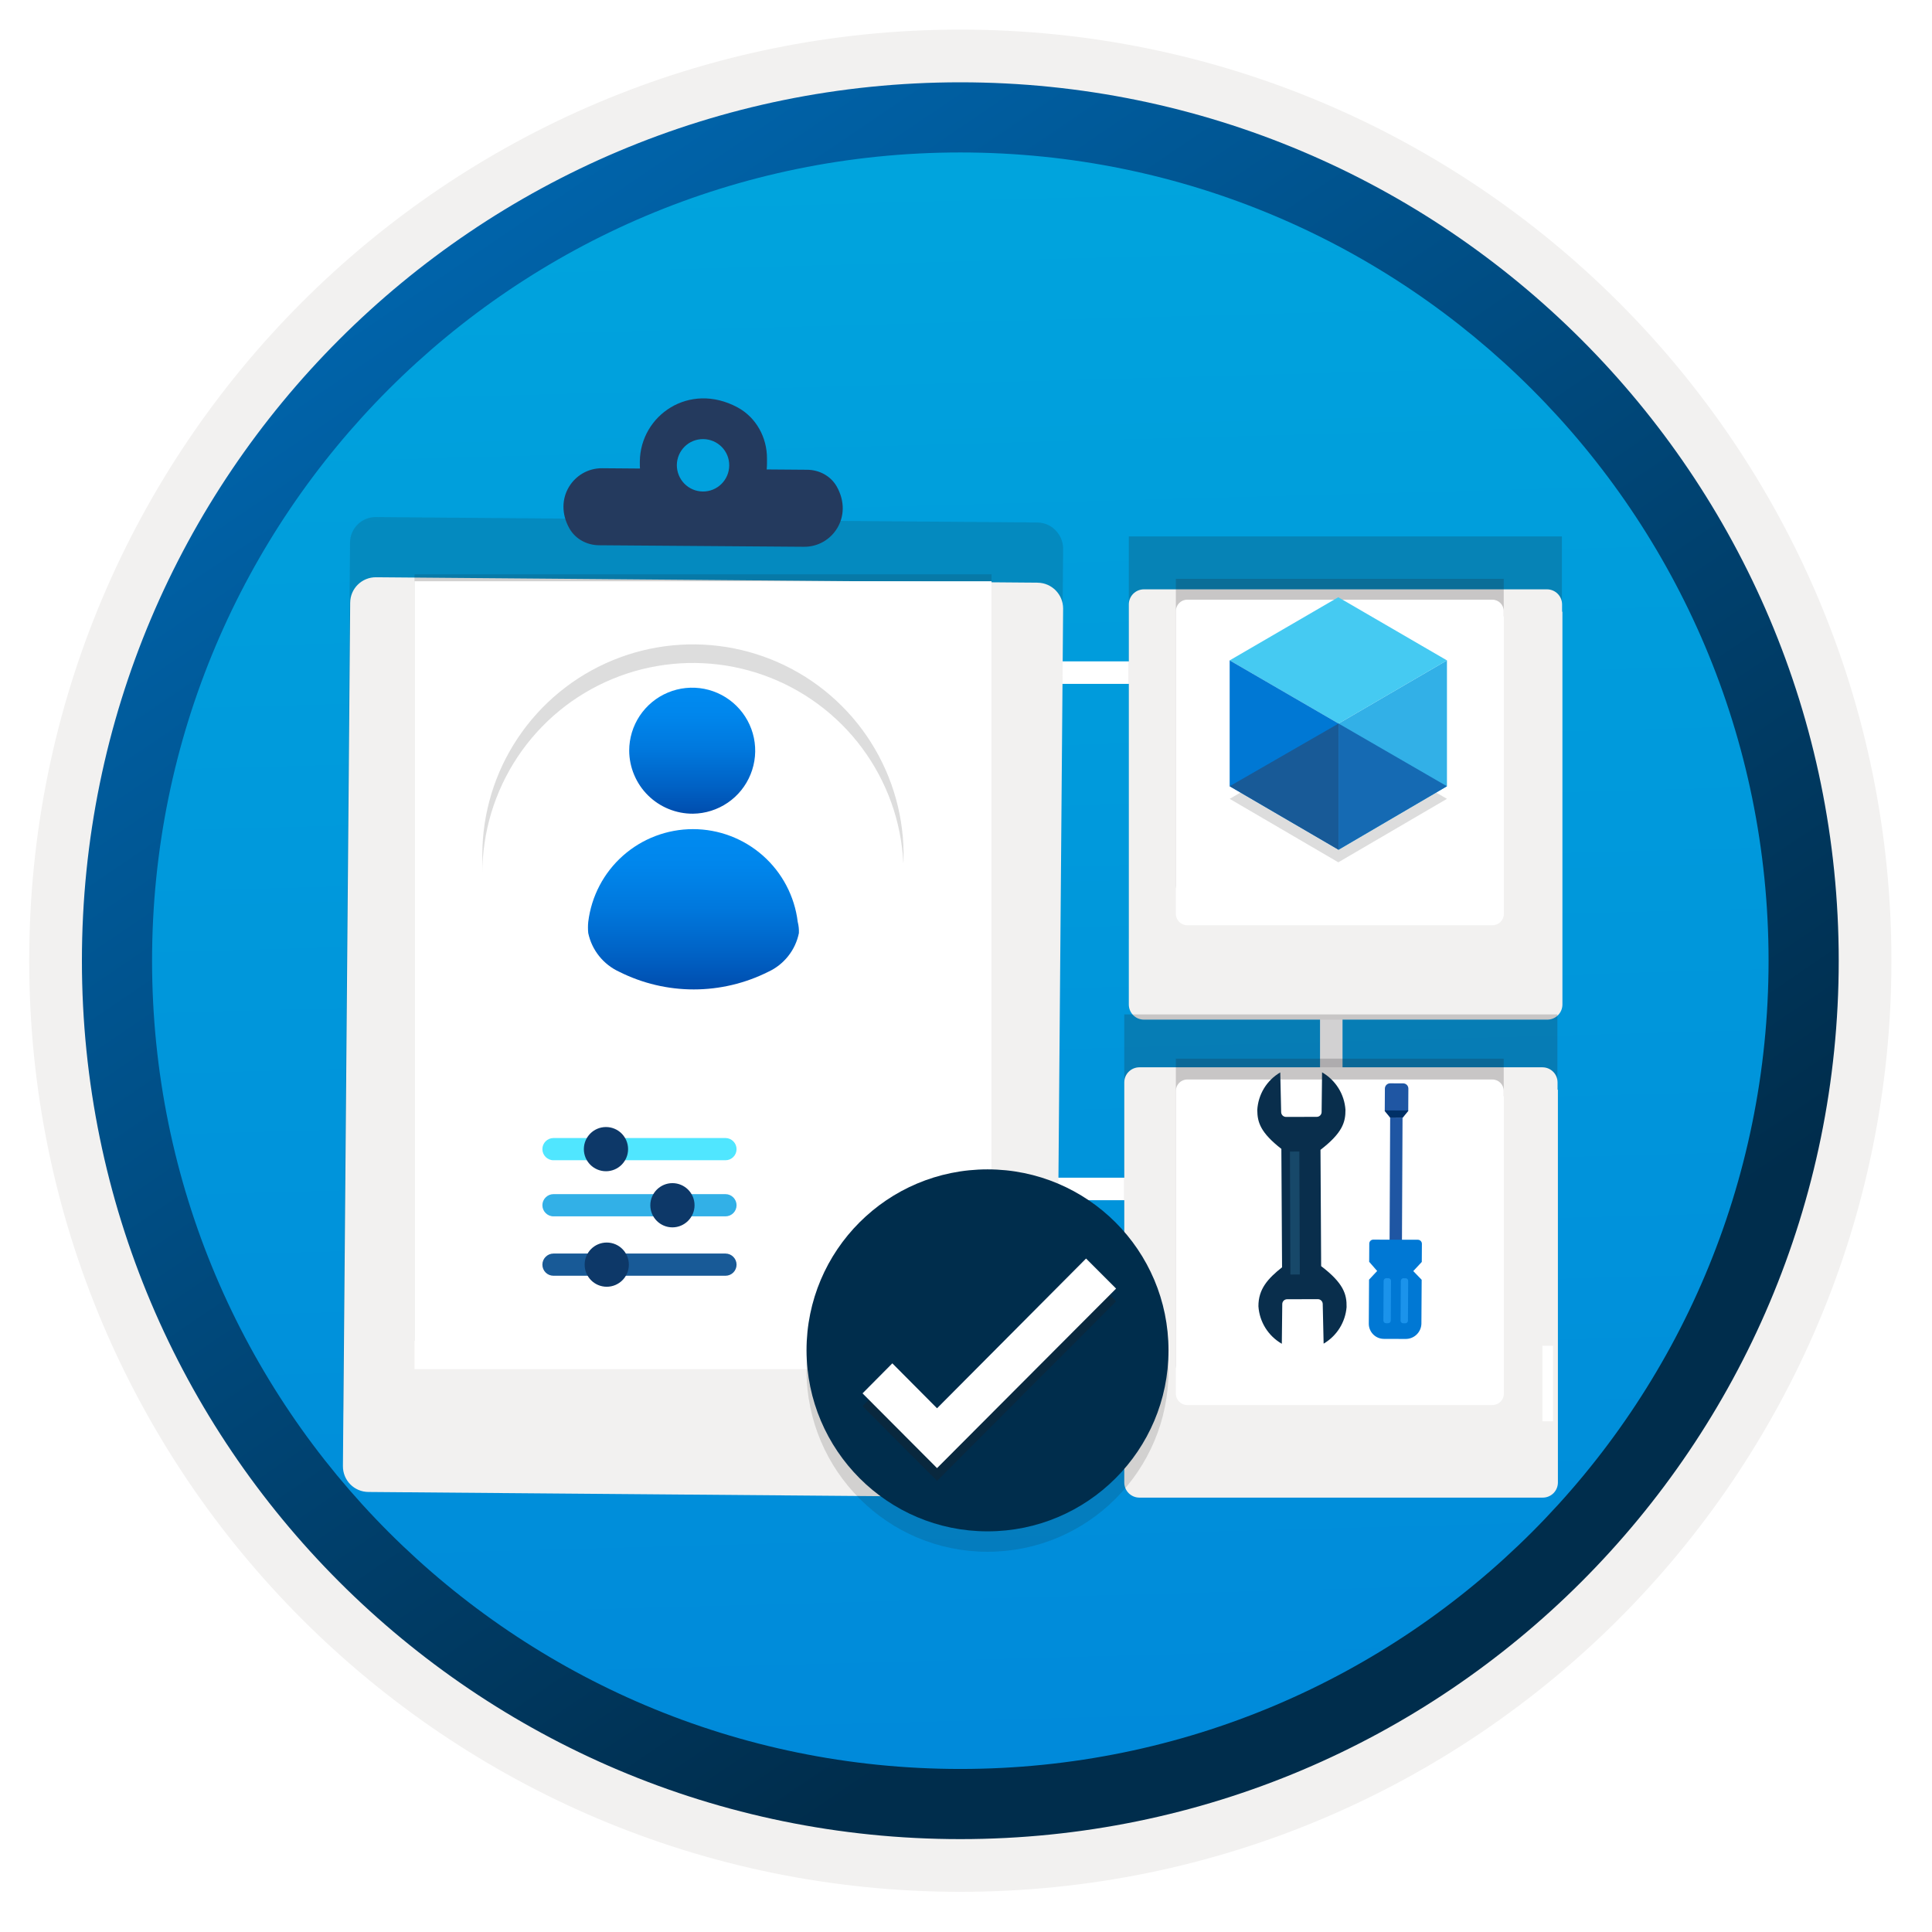 <svg width="103" height="103" viewBox="0 0 103 103" fill="none" xmlns="http://www.w3.org/2000/svg">
<path d="M51.197 98.028C25.347 98.028 4.387 77.078 4.387 51.218C4.387 25.358 25.347 4.408 51.197 4.408C77.047 4.408 98.007 25.368 98.007 51.218C98.007 77.068 77.047 98.028 51.197 98.028Z" fill="url(#paint0_linear_1002_791)"/>
<path fill-rule="evenodd" clip-rule="evenodd" d="M97.097 51.218C97.097 76.568 76.547 97.118 51.197 97.118C25.847 97.118 5.297 76.568 5.297 51.218C5.297 25.868 25.847 5.318 51.197 5.318C76.547 5.318 97.097 25.868 97.097 51.218ZM51.197 1.578C78.617 1.578 100.837 23.798 100.837 51.218C100.837 78.638 78.607 100.858 51.197 100.858C23.777 100.858 1.557 78.628 1.557 51.218C1.557 23.798 23.777 1.578 51.197 1.578Z" fill="#F2F1F0"/>
<path fill-rule="evenodd" clip-rule="evenodd" d="M94.287 51.218C94.287 75.018 74.997 94.308 51.197 94.308C27.397 94.308 8.107 75.018 8.107 51.218C8.107 27.418 27.397 8.128 51.197 8.128C74.997 8.128 94.287 27.418 94.287 51.218ZM51.197 4.388C77.057 4.388 98.027 25.358 98.027 51.218C98.027 77.078 77.057 98.048 51.197 98.048C25.337 98.048 4.367 77.078 4.367 51.218C4.367 25.358 25.327 4.388 51.197 4.388Z" fill="url(#paint1_linear_1002_791)"/>
<path fill-rule="evenodd" clip-rule="evenodd" d="M71.574 63.387C71.574 63.718 71.305 63.987 70.974 63.987L27.014 63.987L27.014 62.787L70.374 62.787L70.374 36.46L27.014 36.46L27.014 35.26L70.974 35.26C71.305 35.26 71.574 35.529 71.574 35.86L71.574 63.387Z" fill="white"/>
<path opacity="0.15" d="M55.31 27.856L20.046 27.566C19.281 27.558 18.661 28.17 18.661 28.935L18.282 74.956C18.274 75.721 18.886 76.341 19.651 76.341L54.915 76.63C55.68 76.638 56.3 76.026 56.3 75.262L56.678 29.241C56.67 28.484 56.059 27.864 55.31 27.856Z" fill="#1F1D20"/>
<g filter="url(#filter0_d_1002_791)">
<path d="M55.318 27.065L20.054 26.775C19.289 26.767 18.669 27.379 18.669 28.144L18.282 74.156C18.274 74.921 18.886 75.541 19.651 75.541L54.915 75.831C55.68 75.839 56.3 75.227 56.3 74.462L56.678 28.442C56.678 27.693 56.075 27.073 55.318 27.065Z" fill="#F2F1F0"/>
</g>
<path opacity="0.15" d="M52.862 30.619H22.099V71.483H52.862V30.619Z" fill="#1F1D20"/>
<g filter="url(#filter1_d_1002_791)">
<path d="M52.862 28.988H22.099V70.992H52.862V28.988Z" fill="white"/>
</g>
<path fill-rule="evenodd" clip-rule="evenodd" d="M39.32 21.718C40.318 22.258 40.898 23.329 40.89 24.456V24.73C40.89 24.834 40.882 24.923 40.874 25.027L43.039 25.044C43.684 25.052 44.287 25.374 44.609 25.937C45.511 27.54 44.368 29.166 42.862 29.15L31.929 29.069C31.285 29.061 30.681 28.739 30.359 28.176C29.457 26.573 30.6 24.947 32.106 24.963L34.119 24.979C34.111 24.883 34.111 24.786 34.111 24.681V24.593C34.143 22.145 36.743 20.334 39.32 21.718Z" fill="#243A5E"/>
<path d="M37.468 26.203C38.241 26.211 38.869 25.591 38.877 24.818C38.885 24.046 38.265 23.418 37.492 23.41C36.719 23.401 36.092 24.021 36.084 24.794C36.084 25.567 36.695 26.195 37.468 26.203Z" fill="#01A1DD"/>
<path opacity="0.2" d="M82.093 51.128C82.743 51.128 83.27 50.6 83.27 49.95V28.599H60.18V49.95C60.18 50.6 60.707 51.128 61.358 51.128H82.093V51.128Z" fill="#1F1D21"/>
<g filter="url(#filter2_d_1002_791)">
<path d="M83.279 28.596V28.227C83.279 27.779 82.919 27.419 82.471 27.419H60.988C60.54 27.419 60.18 27.779 60.18 28.227V28.623V28.983V49.551C60.18 49.999 60.54 50.36 60.988 50.36H82.488C82.936 50.36 83.297 49.999 83.297 49.551V28.623C83.288 28.614 83.279 28.605 83.279 28.596Z" fill="#F2F1F0"/>
</g>
<path d="M39.268 61.263C39.268 60.941 39.004 60.671 38.675 60.671H29.508C29.186 60.671 28.916 60.935 28.916 61.263C28.916 61.586 29.18 61.856 29.508 61.856H38.675C39.004 61.856 39.268 61.592 39.268 61.263Z" fill="#50E6FF"/>
<path d="M31.127 61.264C31.127 61.914 31.655 62.442 32.306 62.442C32.957 62.442 33.485 61.914 33.485 61.264C33.485 60.612 32.957 60.085 32.306 60.085C31.655 60.085 31.127 60.612 31.127 61.264Z" fill="#0D3868"/>
<path d="M39.268 64.254C39.268 63.932 39.004 63.662 38.675 63.662H29.508C29.186 63.662 28.916 63.926 28.916 64.254C28.916 64.577 29.18 64.847 29.508 64.847H38.675C39.004 64.847 39.268 64.583 39.268 64.254Z" fill="#32B0E7"/>
<path d="M34.67 64.255C34.67 64.906 35.198 65.434 35.849 65.434C36.494 65.434 37.028 64.906 37.028 64.255C37.028 63.604 36.5 63.076 35.849 63.076C35.204 63.076 34.67 63.604 34.67 64.255Z" fill="#0D3868"/>
<path d="M39.268 67.422C39.268 67.1 39.004 66.83 38.675 66.83H29.508C29.186 66.83 28.916 67.094 28.916 67.422C28.916 67.751 29.18 68.014 29.508 68.014H38.675C39.004 68.014 39.268 67.751 39.268 67.422Z" fill="#185A97"/>
<path d="M31.169 67.421C31.169 68.072 31.696 68.6 32.347 68.6C32.998 68.6 33.526 68.072 33.526 67.421C33.526 66.77 32.998 66.243 32.347 66.243C31.696 66.243 31.169 66.77 31.169 67.421Z" fill="#0D3868"/>
<path opacity="0.15" d="M36.944 56.814C39.165 56.814 41.336 56.155 43.182 54.921C45.029 53.687 46.469 51.932 47.319 49.88C48.169 47.828 48.391 45.571 47.957 43.393C47.524 41.215 46.455 39.214 44.885 37.643C43.314 36.072 41.314 35.003 39.136 34.569C36.957 34.136 34.698 34.358 32.646 35.208C30.594 36.058 28.841 37.498 27.607 39.344C26.373 41.191 25.714 43.362 25.714 45.583C25.711 47.059 26 48.521 26.563 49.885C27.127 51.248 27.954 52.487 28.998 53.531C30.041 54.574 31.28 55.401 32.644 55.965C34.008 56.528 35.469 56.816 36.944 56.814V56.814Z" fill="#1F1D20"/>
<g filter="url(#filter3_d_1002_791)">
<path d="M36.944 55.804C39.166 55.804 41.337 55.145 43.184 53.911C45.031 52.676 46.472 50.92 47.321 48.867C48.171 46.814 48.392 44.554 47.957 42.375C47.522 40.196 46.449 38.196 44.877 36.626C43.304 35.057 41.301 33.989 39.121 33.558C36.942 33.127 34.684 33.352 32.632 34.205C30.58 35.058 28.829 36.5 27.597 38.35C26.366 40.199 25.71 42.373 25.714 44.595C25.711 46.069 25.999 47.531 26.563 48.893C27.127 50.256 27.954 51.492 28.998 52.534C30.041 53.576 31.28 54.401 32.644 54.962C34.008 55.523 35.47 55.809 36.944 55.804V55.804Z" fill="white"/>
</g>
<path d="M42.529 49.148C42.363 47.784 41.703 46.528 40.674 45.617C39.645 44.706 38.319 44.203 36.945 44.203C35.571 44.203 34.243 44.706 33.214 45.617C32.186 46.528 31.527 47.784 31.361 49.148C31.341 49.347 31.341 49.547 31.361 49.746C31.457 50.194 31.654 50.614 31.941 50.971C32.227 51.329 32.593 51.615 33.009 51.806C34.243 52.426 35.604 52.749 36.985 52.749C38.366 52.749 39.73 52.426 40.964 51.806C41.378 51.615 41.739 51.328 42.022 50.97C42.305 50.612 42.501 50.193 42.591 49.746C42.6 49.545 42.579 49.343 42.529 49.148V49.148Z" fill="url(#paint2_linear_1002_791)"/>
<path d="M36.945 43.38C37.607 43.372 38.253 43.167 38.8 42.793C39.347 42.419 39.769 41.893 40.017 41.278C40.265 40.664 40.327 39.989 40.192 39.34C40.058 38.692 39.734 38.098 39.263 37.632C38.791 37.166 38.195 36.851 37.544 36.724C36.894 36.598 36.22 36.666 35.608 36.922C34.997 37.177 34.475 37.608 34.107 38.159C33.74 38.711 33.544 39.358 33.544 40.021C33.547 40.464 33.637 40.904 33.81 41.312C33.982 41.721 34.232 42.092 34.548 42.404C34.864 42.716 35.238 42.963 35.649 43.13C36.06 43.298 36.501 43.383 36.945 43.38V43.38Z" fill="url(#paint3_linear_1002_791)"/>
<path opacity="0.2" d="M81.852 76.61C82.502 76.61 83.029 76.083 83.029 75.432V54.082H59.938V75.432C59.938 76.083 60.466 76.61 61.116 76.61H81.852V76.61Z" fill="#1F1D21"/>
<g filter="url(#filter4_d_1002_791)">
<path d="M83.038 54.078V53.709C83.038 53.261 82.678 52.901 82.229 52.901H60.747C60.299 52.901 59.938 53.261 59.938 53.709V54.105V54.465V75.033C59.938 75.482 60.299 75.842 60.747 75.842H82.247C82.695 75.842 83.056 75.482 83.056 75.033V54.105C83.047 54.096 83.038 54.087 83.038 54.078Z" fill="#F2F1F0"/>
</g>
<path opacity="0.2" d="M79.476 73.488C79.859 73.488 80.168 73.178 80.168 72.796V56.438H62.688V72.796C62.688 73.178 62.997 73.488 63.38 73.488H79.476Z" fill="#1F1D21"/>
<g filter="url(#filter5_d_1002_791)">
<path d="M80.168 56.431V56.16C80.168 55.822 79.897 55.551 79.56 55.551H63.296C62.959 55.551 62.688 55.822 62.688 56.16V56.458V56.733V72.298C62.688 72.635 62.959 72.906 63.296 72.906H79.567C79.904 72.906 80.175 72.635 80.175 72.298V56.458C80.172 56.448 80.168 56.441 80.168 56.431Z" fill="white"/>
</g>
<path d="M82.793 71.746H82.23V75.772H82.793V71.746Z" fill="white"/>
<path opacity="0.2" d="M79.476 47.908C79.858 47.908 80.168 47.599 80.168 47.216V30.859H62.688V47.216C62.688 47.599 62.997 47.908 63.379 47.908H79.476Z" fill="#1F1D21"/>
<g filter="url(#filter6_d_1002_791)">
<path d="M80.168 30.851V30.58C80.168 30.243 79.897 29.971 79.56 29.971H63.296C62.959 29.971 62.688 30.243 62.688 30.58V30.879V31.154V46.718C62.688 47.055 62.959 47.327 63.296 47.327H79.567C79.904 47.327 80.175 47.055 80.175 46.718V30.879C80.172 30.868 80.168 30.861 80.168 30.851Z" fill="white"/>
</g>
<path d="M74.113 59.578L74.773 59.581L74.742 66.271L74.082 66.268L74.113 59.578Z" fill="#1F56A3"/>
<path d="M75.779 70.573L75.793 68.228L75.345 67.765L75.799 67.278L75.805 66.307C75.804 66.278 75.798 66.25 75.787 66.224C75.775 66.198 75.759 66.174 75.738 66.155C75.718 66.135 75.694 66.12 75.667 66.109C75.641 66.099 75.612 66.094 75.584 66.094L74.369 66.091L74.369 66.092L74.369 66.091L73.213 66.088C73.156 66.088 73.102 66.11 73.062 66.15C73.023 66.189 73 66.243 73 66.299L72.994 67.27L73.42 67.759L72.988 68.221L72.974 70.565C72.973 70.672 72.993 70.777 73.034 70.876C73.074 70.975 73.133 71.064 73.208 71.14C73.283 71.216 73.372 71.276 73.47 71.317C73.568 71.358 73.674 71.379 73.78 71.379L74.337 71.381L74.337 71.371L74.337 71.381L74.922 71.383C75.142 71.388 75.357 71.307 75.517 71.155C75.678 71.003 75.772 70.794 75.779 70.573V70.573Z" fill="#0078D4"/>
<path d="M75.084 58.036C75.084 58 75.077 57.964 75.063 57.93C75.05 57.896 75.029 57.865 75.004 57.839C74.978 57.813 74.947 57.793 74.914 57.779C74.88 57.764 74.844 57.757 74.808 57.757L74.112 57.755C74.038 57.755 73.967 57.784 73.915 57.836C73.862 57.888 73.833 57.959 73.832 58.033L73.825 59.225L74.118 59.582L74.779 59.584L75.077 59.22L75.084 58.036Z" fill="#1F56A3"/>
<path d="M73.825 59.199L73.825 59.225L74.118 59.582L74.779 59.584L75.077 59.22L75.077 59.202L73.825 59.199Z" fill="#003067"/>
<path d="M74.146 70.404C74.146 70.441 74.131 70.478 74.104 70.504C74.077 70.531 74.041 70.545 74.003 70.545L73.893 70.545C73.874 70.545 73.856 70.541 73.839 70.534C73.822 70.527 73.806 70.516 73.793 70.503C73.78 70.49 73.769 70.474 73.762 70.457C73.755 70.44 73.752 70.421 73.752 70.403L73.765 68.285C73.765 68.247 73.78 68.211 73.807 68.184C73.834 68.158 73.87 68.143 73.908 68.143L74.018 68.144C74.037 68.144 74.055 68.147 74.072 68.154C74.089 68.162 74.105 68.172 74.118 68.185C74.131 68.199 74.141 68.214 74.148 68.231C74.156 68.249 74.159 68.267 74.159 68.286L74.146 70.404Z" fill="#1B93EB"/>
<path d="M75.062 70.406C75.061 70.444 75.046 70.48 75.019 70.506C74.993 70.533 74.957 70.548 74.919 70.548L74.809 70.547C74.79 70.547 74.772 70.543 74.754 70.536C74.737 70.529 74.722 70.519 74.709 70.505C74.695 70.492 74.685 70.476 74.678 70.459C74.671 70.442 74.667 70.424 74.668 70.405L74.681 68.288C74.681 68.25 74.696 68.214 74.723 68.188C74.749 68.161 74.786 68.146 74.823 68.146L74.933 68.147C74.952 68.147 74.97 68.15 74.987 68.158C75.005 68.165 75.02 68.175 75.033 68.189C75.046 68.202 75.057 68.217 75.064 68.235C75.071 68.252 75.074 68.27 75.074 68.289L75.062 70.406Z" fill="#1B93EB"/>
<path d="M70.434 67.501L70.399 61.301C71.586 60.385 71.734 59.812 71.73 59.164C71.702 58.755 71.574 58.358 71.356 58.01C71.138 57.662 70.838 57.373 70.483 57.168L70.459 59.286C70.458 59.354 70.43 59.419 70.382 59.467C70.334 59.515 70.269 59.542 70.201 59.542L69.382 59.544L68.563 59.546C68.495 59.546 68.429 59.519 68.38 59.472C68.332 59.424 68.303 59.359 68.302 59.291L68.254 57.173C67.9 57.38 67.603 57.671 67.389 58.02C67.176 58.37 67.052 58.767 67.029 59.176C67.033 59.832 67.196 60.377 68.313 61.25L68.35 67.563C67.603 68.155 67.084 68.719 67.09 69.643C67.117 70.053 67.246 70.45 67.463 70.798C67.681 71.146 67.981 71.435 68.337 71.64L68.361 69.522C68.361 69.454 68.389 69.388 68.437 69.341C68.485 69.293 68.551 69.266 68.619 69.266L69.438 69.264L70.257 69.262C70.325 69.262 70.39 69.288 70.439 69.336C70.488 69.383 70.516 69.448 70.518 69.516L70.566 71.634C70.911 71.431 71.203 71.148 71.416 70.809C71.629 70.47 71.757 70.084 71.79 69.685C71.803 69.005 71.632 68.412 70.434 67.501Z" fill="#092E4C"/>
<path opacity="0.2" d="M68.77 61.393L69.272 61.391L69.297 67.947L68.794 67.949L68.77 61.393Z" fill="#53B1E0"/>
<path opacity="0.15" d="M52.647 82.729C57.977 82.729 62.296 78.411 62.296 73.08C62.296 67.75 57.977 63.431 52.647 63.431C47.316 63.431 42.998 67.75 42.998 73.08C43.011 78.411 47.329 82.729 52.647 82.729Z" fill="#1F1D20"/>
<path d="M52.647 81.64C57.977 81.64 62.296 77.321 62.296 71.991C62.296 66.66 57.977 62.342 52.647 62.342C47.316 62.342 42.998 66.66 42.998 71.991C43.011 77.321 47.329 81.64 52.647 81.64Z" fill="#002D4C"/>
<path opacity="0.3" d="M57.901 67.775L49.956 75.758L47.573 73.362L45.984 74.964L49.956 78.949L59.502 69.377L57.901 67.775Z" fill="#1F1D20"/>
<path d="M57.901 67.096L49.956 75.079L47.573 72.683L45.984 74.284L49.956 78.269L59.502 68.698L57.901 67.096Z" fill="white"/>
<path opacity="0.15" d="M77.141 42.588L71.349 45.972L65.557 42.588L71.347 39.221L77.141 42.588Z" fill="#1F1D20"/>
<path d="M77.141 35.206V41.917L71.362 45.301V38.574L77.141 35.206Z" fill="#32B0E7"/>
<path d="M77.141 35.207L71.362 38.576L65.557 35.207L71.347 31.84L77.141 35.207Z" fill="#45CAF2"/>
<path d="M71.362 38.574V45.301L65.557 41.916V35.206L71.362 38.574Z" fill="#0078D4"/>
<path d="M65.557 41.916L71.362 38.574V45.301L65.557 41.916Z" fill="#185A97"/>
<path d="M77.141 41.917L71.362 38.574V45.301L77.141 41.917Z" fill="#156AB3"/>
<defs>
<filter id="filter0_d_1002_791" x="14.282" y="26.775" width="46.396" height="57.056" filterUnits="userSpaceOnUse" color-interpolation-filters="sRGB">
<feFlood flood-opacity="0" result="BackgroundImageFix"/>
<feColorMatrix in="SourceAlpha" type="matrix" values="0 0 0 0 0 0 0 0 0 0 0 0 0 0 0 0 0 0 127 0" result="hardAlpha"/>
<feOffset dy="4"/>
<feGaussianBlur stdDeviation="2"/>
<feComposite in2="hardAlpha" operator="out"/>
<feColorMatrix type="matrix" values="0 0 0 0 0 0 0 0 0 0 0 0 0 0 0 0 0 0 0.25 0"/>
<feBlend mode="normal" in2="BackgroundImageFix" result="effect1_dropShadow_1002_791"/>
<feBlend mode="normal" in="SourceGraphic" in2="effect1_dropShadow_1002_791" result="shape"/>
</filter>
<filter id="filter1_d_1002_791" x="18.099" y="26.988" width="38.764" height="50.004" filterUnits="userSpaceOnUse" color-interpolation-filters="sRGB">
<feFlood flood-opacity="0" result="BackgroundImageFix"/>
<feColorMatrix in="SourceAlpha" type="matrix" values="0 0 0 0 0 0 0 0 0 0 0 0 0 0 0 0 0 0 127 0" result="hardAlpha"/>
<feOffset dy="2"/>
<feGaussianBlur stdDeviation="2"/>
<feComposite in2="hardAlpha" operator="out"/>
<feColorMatrix type="matrix" values="0 0 0 0 0 0 0 0 0 0 0 0 0 0 0 0 0 0 0.25 0"/>
<feBlend mode="normal" in2="BackgroundImageFix" result="effect1_dropShadow_1002_791"/>
<feBlend mode="normal" in="SourceGraphic" in2="effect1_dropShadow_1002_791" result="shape"/>
</filter>
<filter id="filter2_d_1002_791" x="56.18" y="27.419" width="31.117" height="30.941" filterUnits="userSpaceOnUse" color-interpolation-filters="sRGB">
<feFlood flood-opacity="0" result="BackgroundImageFix"/>
<feColorMatrix in="SourceAlpha" type="matrix" values="0 0 0 0 0 0 0 0 0 0 0 0 0 0 0 0 0 0 127 0" result="hardAlpha"/>
<feOffset dy="4"/>
<feGaussianBlur stdDeviation="2"/>
<feComposite in2="hardAlpha" operator="out"/>
<feColorMatrix type="matrix" values="0 0 0 0 0 0 0 0 0 0 0 0 0 0 0 0 0 0 0.25 0"/>
<feBlend mode="normal" in2="BackgroundImageFix" result="effect1_dropShadow_1002_791"/>
<feBlend mode="normal" in="SourceGraphic" in2="effect1_dropShadow_1002_791" result="shape"/>
</filter>
<filter id="filter3_d_1002_791" x="23.714" y="33.344" width="26.46" height="26.46" filterUnits="userSpaceOnUse" color-interpolation-filters="sRGB">
<feFlood flood-opacity="0" result="BackgroundImageFix"/>
<feColorMatrix in="SourceAlpha" type="matrix" values="0 0 0 0 0 0 0 0 0 0 0 0 0 0 0 0 0 0 127 0" result="hardAlpha"/>
<feOffset dy="2"/>
<feGaussianBlur stdDeviation="1"/>
<feComposite in2="hardAlpha" operator="out"/>
<feColorMatrix type="matrix" values="0 0 0 0 0 0 0 0 0 0 0 0 0 0 0 0 0 0 0.25 0"/>
<feBlend mode="normal" in2="BackgroundImageFix" result="effect1_dropShadow_1002_791"/>
<feBlend mode="normal" in="SourceGraphic" in2="effect1_dropShadow_1002_791" result="shape"/>
</filter>
<filter id="filter4_d_1002_791" x="55.938" y="52.901" width="31.117" height="30.941" filterUnits="userSpaceOnUse" color-interpolation-filters="sRGB">
<feFlood flood-opacity="0" result="BackgroundImageFix"/>
<feColorMatrix in="SourceAlpha" type="matrix" values="0 0 0 0 0 0 0 0 0 0 0 0 0 0 0 0 0 0 127 0" result="hardAlpha"/>
<feOffset dy="4"/>
<feGaussianBlur stdDeviation="2"/>
<feComposite in2="hardAlpha" operator="out"/>
<feColorMatrix type="matrix" values="0 0 0 0 0 0 0 0 0 0 0 0 0 0 0 0 0 0 0.25 0"/>
<feBlend mode="normal" in2="BackgroundImageFix" result="effect1_dropShadow_1002_791"/>
<feBlend mode="normal" in="SourceGraphic" in2="effect1_dropShadow_1002_791" result="shape"/>
</filter>
<filter id="filter5_d_1002_791" x="58.688" y="53.551" width="25.487" height="25.355" filterUnits="userSpaceOnUse" color-interpolation-filters="sRGB">
<feFlood flood-opacity="0" result="BackgroundImageFix"/>
<feColorMatrix in="SourceAlpha" type="matrix" values="0 0 0 0 0 0 0 0 0 0 0 0 0 0 0 0 0 0 127 0" result="hardAlpha"/>
<feOffset dy="2"/>
<feGaussianBlur stdDeviation="2"/>
<feComposite in2="hardAlpha" operator="out"/>
<feColorMatrix type="matrix" values="0 0 0 0 0 0 0 0 0 0 0 0 0 0 0 0 0 0 0.25 0"/>
<feBlend mode="normal" in2="BackgroundImageFix" result="effect1_dropShadow_1002_791"/>
<feBlend mode="normal" in="SourceGraphic" in2="effect1_dropShadow_1002_791" result="shape"/>
</filter>
<filter id="filter6_d_1002_791" x="58.688" y="27.971" width="25.487" height="25.355" filterUnits="userSpaceOnUse" color-interpolation-filters="sRGB">
<feFlood flood-opacity="0" result="BackgroundImageFix"/>
<feColorMatrix in="SourceAlpha" type="matrix" values="0 0 0 0 0 0 0 0 0 0 0 0 0 0 0 0 0 0 127 0" result="hardAlpha"/>
<feOffset dy="2"/>
<feGaussianBlur stdDeviation="2"/>
<feComposite in2="hardAlpha" operator="out"/>
<feColorMatrix type="matrix" values="0 0 0 0 0 0 0 0 0 0 0 0 0 0 0 0 0 0 0.25 0"/>
<feBlend mode="normal" in2="BackgroundImageFix" result="effect1_dropShadow_1002_791"/>
<feBlend mode="normal" in="SourceGraphic" in2="effect1_dropShadow_1002_791" result="shape"/>
</filter>
<linearGradient id="paint0_linear_1002_791" x1="49.423" y1="-13.572" x2="53.405" y2="132.198" gradientUnits="userSpaceOnUse">
<stop stop-color="#00ABDE"/>
<stop offset="1" stop-color="#007ED8"/>
</linearGradient>
<linearGradient id="paint1_linear_1002_791" x1="2.628" y1="-20.405" x2="98.155" y2="120.476" gradientUnits="userSpaceOnUse">
<stop stop-color="#007ED8"/>
<stop offset="0.707" stop-color="#002D4C"/>
</linearGradient>
<linearGradient id="paint2_linear_1002_791" x1="36.97" y1="44.203" x2="36.97" y2="52.749" gradientUnits="userSpaceOnUse">
<stop stop-color="#008BF1"/>
<stop offset="0.22" stop-color="#0086EC"/>
<stop offset="0.49" stop-color="#0078DD"/>
<stop offset="0.79" stop-color="#0061C4"/>
<stop offset="1" stop-color="#004DAE"/>
</linearGradient>
<linearGradient id="paint3_linear_1002_791" x1="36.903" y1="36.663" x2="36.903" y2="43.38" gradientUnits="userSpaceOnUse">
<stop stop-color="#008BF1"/>
<stop offset="0.22" stop-color="#0086EC"/>
<stop offset="0.49" stop-color="#0078DD"/>
<stop offset="0.79" stop-color="#0061C4"/>
<stop offset="1" stop-color="#004DAE"/>
</linearGradient>
</defs>
</svg>
